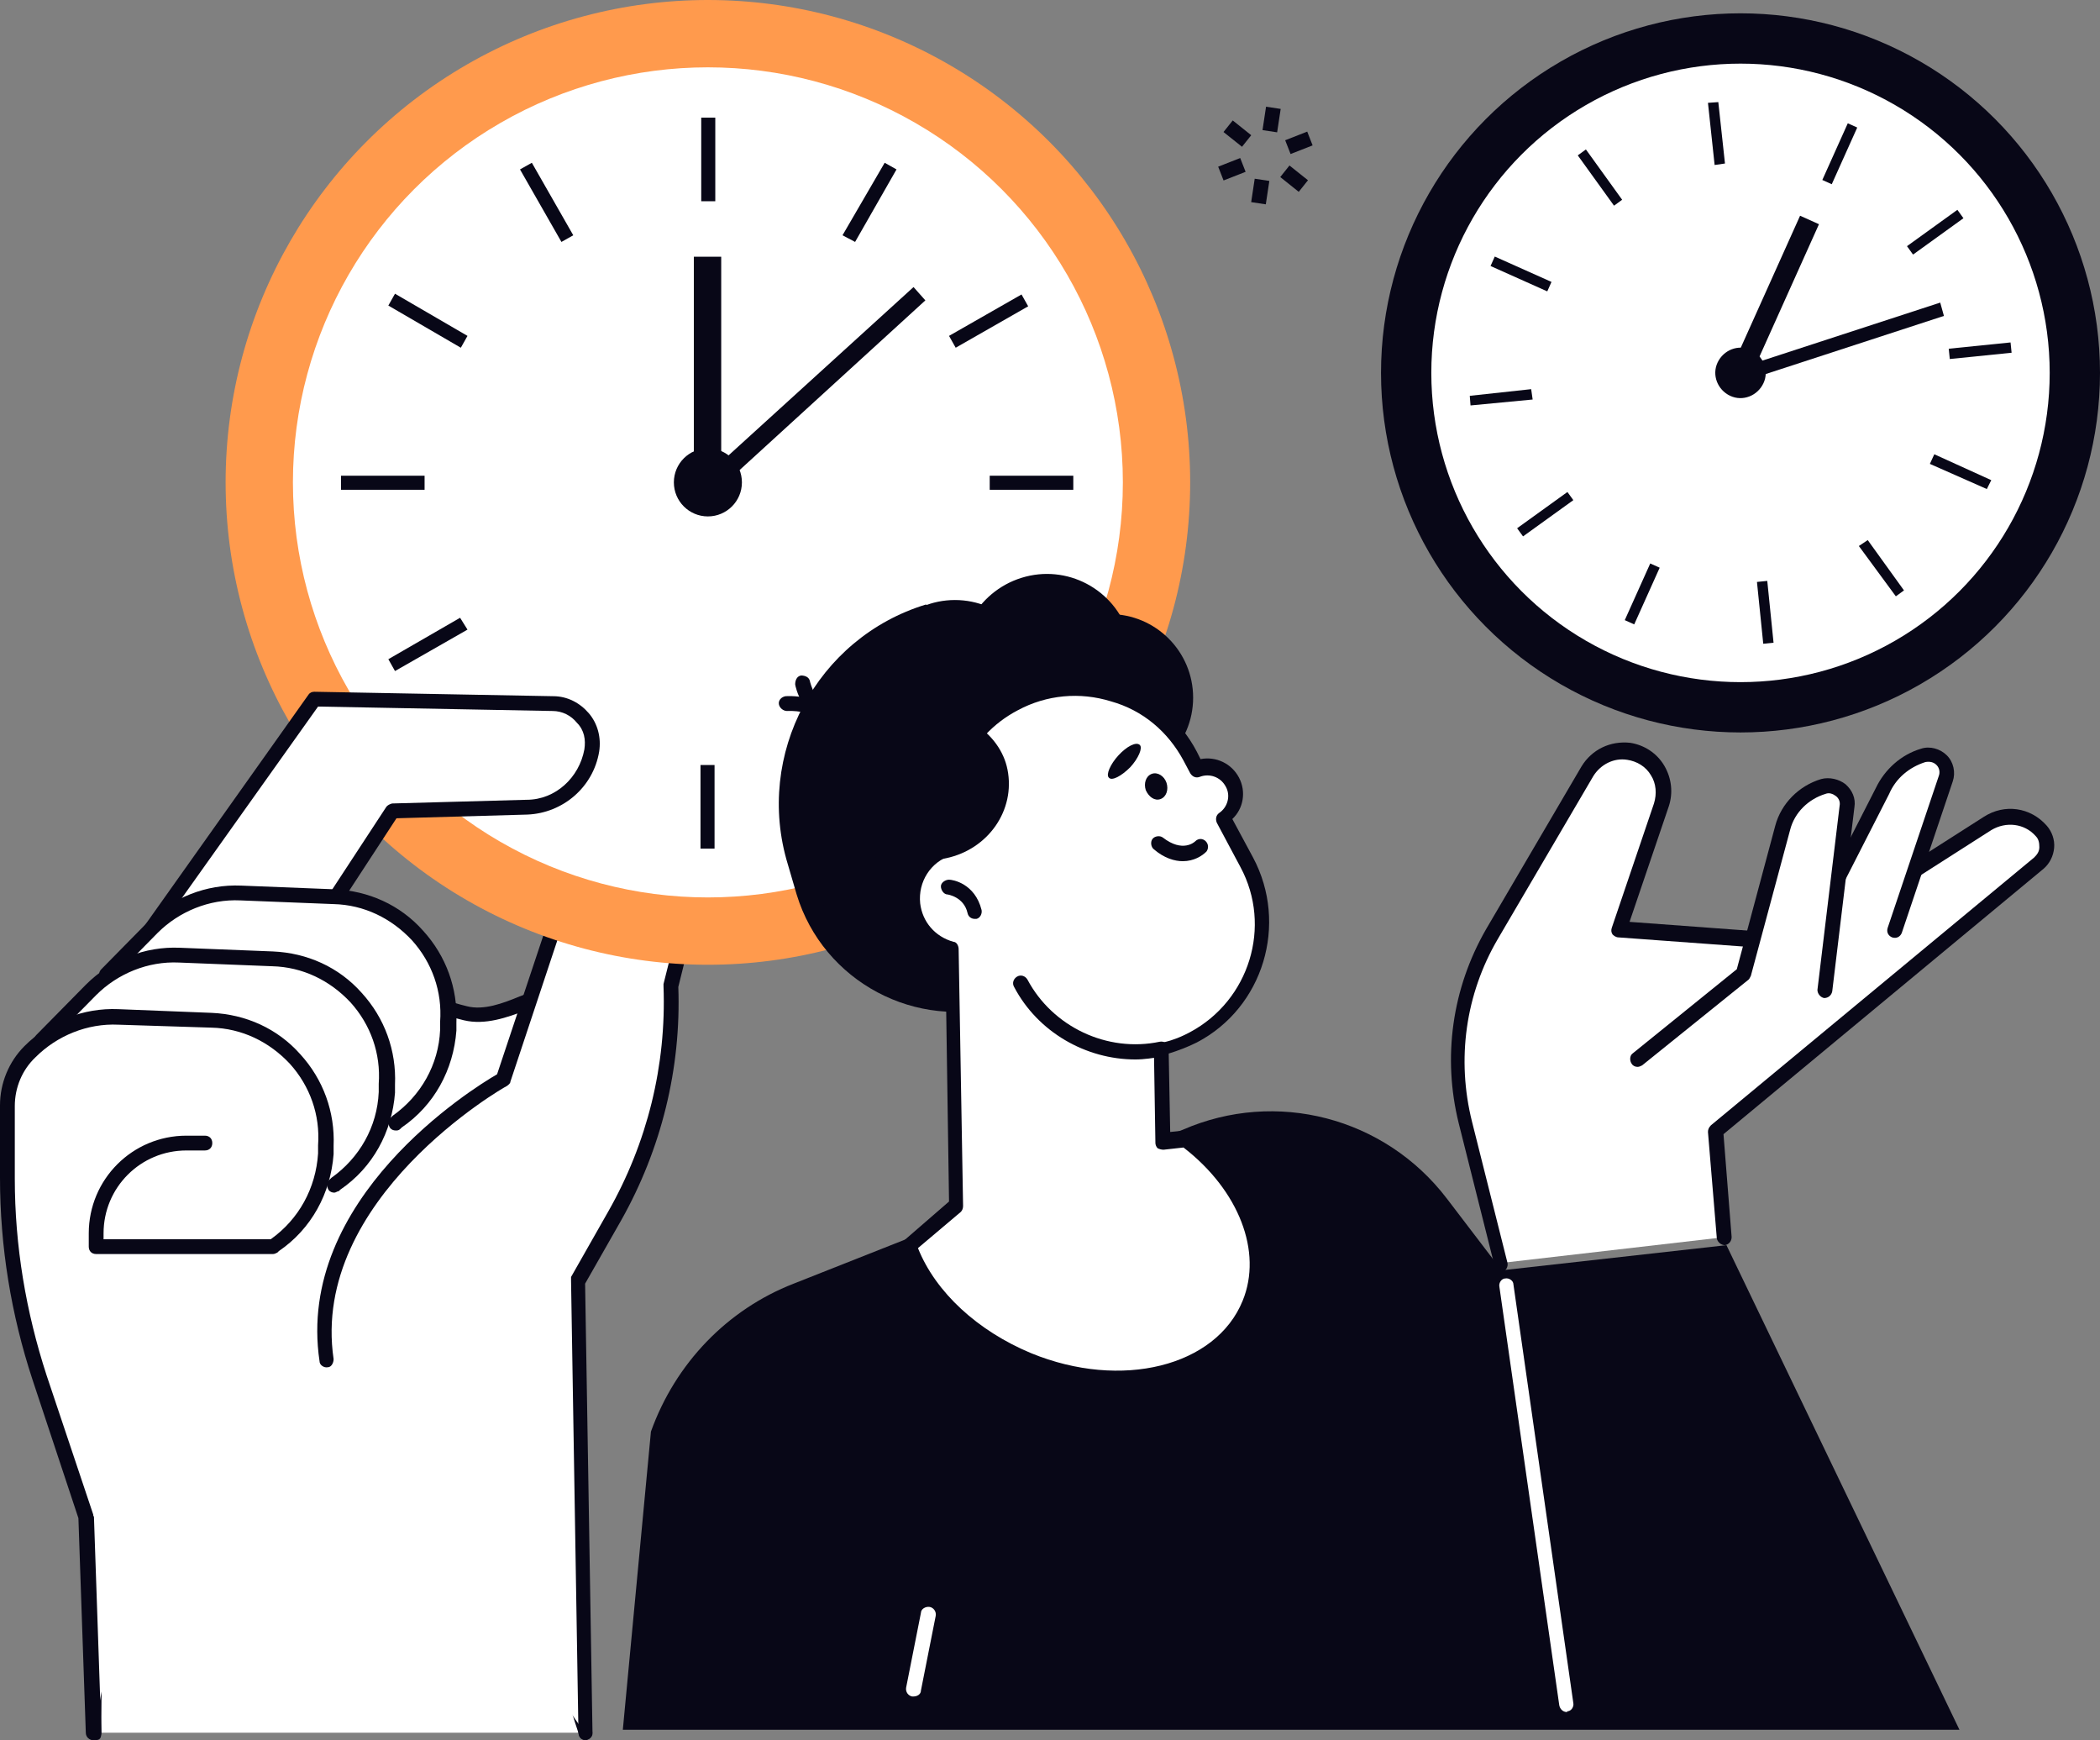 <?xml version="1.0" encoding="UTF-8"?>
<svg id="Layer_1" xmlns="http://www.w3.org/2000/svg" version="1.1" viewBox="0 0 283.9 235.2">
  <rect x="0" y="0" width="283.9" height="235.2" fill="#808080" stroke="none"/>
  <!-- Generator: Adobe Illustrator 29.7.1, SVG Export Plug-In . SVG Version: 2.1.1 Build 8)  -->
  <defs>
    <style>
      .st0 {
        fill: #ff9a4d;
      }

      .st1 {
        fill: #080717;
      }

      .st2 {
        fill: #f6f3e4;
      }

      .st3 {
        fill: #fff;
      }

      .st4 {
        display: none;
      }
    </style>
  </defs>
  <g id="Layer_4" class="st4">
    <rect class="st2" x="-3.8" y="1.4" width="302.9" height="234.1"/>
  </g>
  <g id="Layer_2">
    <g>
      <g>
        <path class="st3" d="M12.6,234.2s-1.2-98.6,30.7-107c0,0,10.4,7.6,19.5,9.8,6.9,1.7,15.1-8.4,12.9,4-10.4,58.1,3.4,93.2,3.4,93.2H12.6Z"/>
        <path class="st1" d="M79.2,235.2c-.4,0-.8-.2-.9-.6,0-.4-3.5-9.1-5.7-25.1-2-14.7-3.2-38.6,2.2-68.7.7-4,.2-4.8,0-5-.5-.4-2.3.3-3.8.8-2.4.9-5.4,2-8.3,1.3-8.3-2-17.4-8.2-19.5-9.6-30.4,8.9-29.5,104.9-29.5,105.9s-.4,1-1,1h0c-.5,0-1-.4-1-1,0-4.1-.9-99.4,31.4-108,.3,0,.6,0,.8.2,0,0,10.4,7.5,19.2,9.6,2.3.6,4.9-.4,7.1-1.3,2.3-.9,4.4-1.6,5.7-.5,1.2,1,1.4,3.1.7,6.9-5.3,29.8-4.1,53.4-2.2,68,2.1,15.8,5.5,24.6,5.6,24.7.2.5,0,1.1-.6,1.3,0,.1,0,.1-.2.1Z"/>
      </g>
      <g>
        <path class="st3" d="M44.2,183.8c-3.3-22.6,23.9-37.9,23.9-37.9l10.3-31c2.1-6.3,8.5-10.1,15-8.9h0c2.1.4,3.5,2.5,3,4.6l-5.7,22.7h0c.4,10.9-2.2,21.6-7.6,31.1l-5,8.8,1,61.1-34.9-50.5Z"/>
        <path class="st1" d="M79.2,235.2c-.5,0-1-.4-1-1l-1-61.1c0-.2,0-.4,0-.5l5-8.8c5.3-9.3,7.9-19.8,7.5-30.5v-.3l5.7-22.7c.2-.7,0-1.5-.4-2.2-.4-.6-1.1-1.1-1.8-1.2-6.1-1.1-11.9,2.4-13.9,8.3l-10.3,31c0,.2-.2.4-.5.6-.3.1-26.6,15.2-23.4,36.9,0,.5-.3,1.1-.8,1.1-.5.1-1.1-.3-1.1-.8-3.3-22,20.7-36.9,24-38.8l10.2-30.6c2.3-6.8,9-10.8,16.1-9.6,1.3.2,2.4,1,3.2,2.1.7,1.1.9,2.5.6,3.7l-5.6,22.6c.4,11-2.3,21.9-7.7,31.5l-4.9,8.6,1,60.8c0,.5-.5.9-1,.9h0Z"/>
      </g>
      <circle class="st0" cx="95.7" cy="65.2" r="65.2"/>
      <circle class="st3" cx="95.7" cy="65.2" r="56.1"/>
      <g>
        <rect class="st1" x="94.8" y="15.9" width="1.9" height="11.3"/>
        <polygon class="st1" points="77.5 31.8 75.9 32.7 70.3 22.9 71.9 22 77.5 31.8"/>
        <polygon class="st1" points="63.2 45.4 62.3 47 52.5 41.3 53.4 39.7 63.2 45.4"/>
        <rect class="st1" x="46.2" y="64.3" width="11.3" height="1.9" transform="translate(-.1 0) rotate(0)"/>
        <polygon class="st1" points="62.2 83.5 63.2 85.1 53.4 90.7 52.5 89.1 62.2 83.5"/>
        <polygon class="st1" points="75.9 97.8 77.5 98.7 71.8 108.5 70.2 107.5 75.9 97.8"/>
        <rect class="st1" x="94.7" y="103.4" width="1.9" height="11.3"/>
        <polygon class="st1" points="113.9 98.7 115.6 97.8 121.2 107.6 119.6 108.5 113.9 98.7"/>
        <polygon class="st1" points="128.2 85.1 129.1 83.5 138.9 89.1 138 90.7 128.2 85.1"/>
        <polygon class="st1" points="133.8 66.2 133.8 64.3 145.1 64.3 145.1 66.2 133.8 66.2"/>
        <polygon class="st1" points="129.2 47 128.3 45.4 138.1 39.8 139 41.4 129.2 47"/>
        <polygon class="st1" points="115.6 32.7 113.9 31.8 119.6 22 121.2 22.9 115.6 32.7"/>
      </g>
      <rect class="st1" x="93.8" y="34.7" width="3.7" height="30.7"/>
      <polygon class="st1" points="96.3 66.9 94.7 65 123.5 38.8 125.1 40.6 96.3 66.9"/>
      <circle class="st1" cx="95.7" cy="65.2" r="4.6"/>
      <circle class="st1" cx="235.3" cy="50.4" r="48.6"/>
      <circle class="st3" cx="235.3" cy="50.4" r="41.8"/>
      <g>
        <rect class="st1" x="244.5" y="20.1" width="8.4" height="1.4" transform="translate(127.8 239.1) rotate(-65.8)"/>
        <polygon class="st1" points="233.2 22.1 231.8 22.3 230.9 13.9 232.3 13.8 233.2 22.1"/>
        <polygon class="st1" points="219.3 27 218.2 27.8 213.3 21 214.4 20.2 219.3 27"/>
        <rect class="st1" x="204.9" y="32.8" width="1.4" height="8.4" transform="translate(87.9 209.6) rotate(-65.9)"/>
        <polygon class="st1" points="207 52.6 207.2 54 198.8 54.8 198.7 53.5 207 52.6"/>
        <polygon class="st1" points="211.9 66.5 212.7 67.6 205.9 72.5 205.1 71.4 211.9 66.5"/>
        <rect class="st1" x="217.7" y="79.5" width="8.4" height="1.4" transform="translate(57.9 249.8) rotate(-65.8)"/>
        <rect class="st1" x="237.9" y="78.6" width="1.4" height="8.4" transform="translate(-7.1 24.5) rotate(-5.8)"/>
        <polygon class="st1" points="251.3 73.8 252.5 73 257.4 79.8 256.3 80.6 251.3 73.8"/>
        <polygon class="st1" points="260.9 62.7 261.5 61.4 269.2 64.9 268.6 66.1 260.9 62.7"/>
        <rect class="st1" x="263.5" y="46.5" width="8.4" height="1.4" transform="translate(-3.4 27.5) rotate(-5.8)"/>
        <rect class="st1" x="257.5" y="30.7" width="8.4" height="1.4" transform="translate(31 159) rotate(-35.8)"/>
      </g>
      <rect class="st1" x="228.6" y="38.7" width="22.8" height="2.8" transform="translate(105 242.6) rotate(-65.8)"/>
      <polygon class="st1" points="235.2 51.7 234.7 49.9 262.3 40.9 262.8 42.7 235.2 51.7"/>
      <path class="st1" d="M238.4,51.8c-.8,1.7-2.8,2.5-4.5,1.7s-2.5-2.8-1.7-4.5,2.8-2.5,4.5-1.7,2.5,2.8,1.7,4.5Z"/>
      <g>
        <path class="st3" d="M18.3,128.6l24.2-34.1,32.3.6c3.3,0,5.8,3.1,5.3,6.3h0c-.7,4.3-4.4,7.5-8.7,7.6l-18.2.5-11.4,17.4-23.5,1.7Z"/>
        <path class="st1" d="M18.3,129.6c-.2,0-.4-.1-.6-.2-.5-.3-.6-.9-.2-1.4l24.2-34.1c.2-.3.5-.4.8-.4l32.3.6c1.9,0,3.6.9,4.8,2.3,1.2,1.4,1.7,3.3,1.4,5.2-.8,4.8-4.9,8.3-9.7,8.5l-17.7.5-11.1,17c-.3.5-.9.6-1.4.3-.5-.3-.6-.9-.3-1.4l11.4-17.4c.2-.3.5-.4.8-.5l18.2-.5c3.9,0,7.1-3,7.8-6.8.2-1.3,0-2.6-1-3.6-.8-1-2-1.6-3.3-1.6l-31.7-.6-23.9,33.6c-.2.3-.5.5-.8.5Z"/>
      </g>
      <g>
        <path class="st3" d="M53.5,151.8l.2-.2c4.1-2.8,6.6-7.4,6.8-12.3v-1.1c.6-9-6.4-16.6-15.4-16.9l-12.6-.5c-4.5-.2-8.8,1.5-12,4.7l-6.2,6.3,39.2,20Z"/>
        <path class="st1" d="M53.5,152.8c-.3,0-.6-.1-.8-.4-.3-.5-.2-1.1.2-1.4l.2-.2c3.8-2.7,6.2-6.9,6.4-11.6v-1.1c.3-4.1-1.1-8-3.8-11-2.8-3-6.5-4.8-10.6-4.9l-12.6-.5c-4.2-.2-8.3,1.5-11.2,4.4l-6.2,6.3c-.4.4-1,.4-1.4,0s-.4-1,0-1.4l6.2-6.3c3.4-3.4,8-5.2,12.7-5l12.6.5c4.6.2,8.9,2.1,12,5.6,3.1,3.4,4.7,7.8,4.5,12.4v1.1c-.4,5.3-3,10.1-7.4,13.1l-.2.2c-.2.2-.4.2-.6.2Z"/>
      </g>
      <g>
        <path class="st3" d="M45.2,160.2l.2-.2c4.1-2.8,6.6-7.4,6.8-12.3v-1.1c.6-9-6.4-16.6-15.4-16.9l-12.6-.5c-4.5-.2-8.8,1.5-12,4.7l-6.7,6.8,39.7,19.5Z"/>
        <path class="st1" d="M45.2,161.2c-.3,0-.6-.1-.8-.4-.3-.5-.2-1.1.2-1.4l.2-.2c3.8-2.7,6.2-6.9,6.4-11.6v-1.1c.3-4.1-1.1-8-3.8-11-2.8-3-6.5-4.8-10.6-4.9l-12.6-.5c-4.2-.2-8.3,1.5-11.2,4.4l-6.7,6.8c-.4.4-1,.4-1.4,0s-.4-1,0-1.4l6.7-6.8c3.4-3.4,8-5.2,12.7-5l12.6.5c4.6.2,8.9,2.1,12,5.6,3.1,3.4,4.7,7.8,4.5,12.4v1.1c-.4,5.3-3,10.1-7.4,13.1l-.2.2c-.2,0-.4.2-.6.2Z"/>
      </g>
      <g>
        <path class="st3" d="M27.6,154.5h-2.5c-6.7,0-12.2,5.4-12.2,12.2v1.8h23.9l.2-.2c4.1-2.8,6.6-7.4,6.8-12.3v-1.1c.6-9-6.4-16.6-15.4-16.9l-12.4-.5c-4.5-.2-8.8,1.5-12,4.7h0c-1.9,1.9-3,4.5-3,7.3v9.8c0,9.2,1.5,18.3,4.4,26.9l6.3,18.8,1,29.2,14.9-79.7Z"/>
        <path class="st1" d="M12.6,235.2c-.5,0-1-.4-1-1l-1-29-6.2-18.7C1.5,177.7,0,168.5,0,159.2v-9.8C0,146.4,1.2,143.5,3.3,141.4c3.4-3.4,8-5.2,12.7-5l12.6.5c4.6.2,8.9,2.1,12,5.6,3.1,3.4,4.7,7.8,4.5,12.4v1.1c-.4,5.3-3,10.1-7.4,13.1l-.2.2c-.2.1-.4.2-.6.2H13c-.6,0-1-.4-1-1v-1.8c0-7.3,5.9-13.2,13.2-13.2h2.5c.6,0,1,.4,1,1s-.4,1-1,1h-2.5c-6.2,0-11.2,5-11.2,11.2v.8h22.6c3.8-2.7,6.1-6.9,6.4-11.6v-1.1c.3-4.1-1.1-8-3.8-11-2.8-3-6.5-4.8-10.6-4.9l-12.6-.4c-4.2-.2-8.3,1.5-11.2,4.4-1.8,1.7-2.8,4.1-2.8,6.6v9.8c0,9.1,1.5,18,4.3,26.6l6.3,18.8c0,.1,0,.2.1.3l1,29.2c0,.5-.5,1-1.1,1q0,0,0,0Z"/>
      </g>
      <path class="st1" d="M233.4,168.3l31.5,65.5H84.2l3.8-40.3c3.3-9.2,10.3-16.5,19.3-20l52.6-20.8c12.6-5.5,27.3-1.7,35.7,9.3l7.4,9.7,30.4-3.4Z"/>
      <g>
        <path class="st3" d="M203,170.7l-4.8-19.1c-2.2-8.6-.8-17.8,3.6-25.4l12.9-22c1.1-1.9,3.3-3,5.6-2.7h0c3.4.5,5.6,4,4.5,7.3l-5.7,16.8,24.6,1.8,25.2-16.1c2.3-1.5,5.4-1.1,7.2,1h0c1.1,1.3,1,3.2-.3,4.3l-43.7,36.2,1.2,14.4-30.3,3.5Z"/>
        <path class="st1" d="M203,171.7c-.4,0-.9-.3-1-.8l-4.8-19.1c-2.2-8.9-.9-18.2,3.7-26.2l12.9-22c1.4-2.3,3.9-3.5,6.6-3.2,1.9.3,3.6,1.4,4.6,3.1s1.2,3.7.6,5.5l-5.3,15.6,23,1.7,24.9-15.9c2.8-1.8,6.3-1.3,8.5,1.2.7.8,1.1,1.9,1,3s-.6,2.1-1.4,2.8l-43.3,35.9,1.1,13.9c0,.6-.4,1-.9,1.1-.5,0-1-.4-1.1-.9l-1.2-14.4c0-.3.1-.6.4-.9l43.7-36.2c.4-.4.7-.8.7-1.4s-.1-1.1-.5-1.5c-1.5-1.7-4-2-6-.8l-25.2,16.1c-.2.1-.4.2-.6.2l-24.6-1.8c-.3,0-.6-.2-.8-.4-.2-.3-.2-.6-.1-.9l5.7-16.8c.4-1.3.3-2.7-.4-3.8-.7-1.2-1.9-1.9-3.2-2.1-1.8-.3-3.6.6-4.6,2.2l-12.9,22c-4.4,7.5-5.6,16.3-3.5,24.7l4.8,19.1c.1.5-.2,1.1-.7,1.2,0-.2-.1-.2-.1-.2Z"/>
      </g>
      <g>
        <path class="st3" d="M256.1,125.6l6.9-20.5c.6-1.9-1.1-3.7-3-3.1h0c-2.4.8-4.4,2.5-5.5,4.8l-9.7,19,11.3-.2Z"/>
        <path class="st1" d="M244.8,126.8c-.2,0-.3,0-.5,0-.5-.3-.7-.9-.4-1.3l9.7-19c1.2-2.5,3.4-4.5,6.1-5.3,1.2-.4,2.6,0,3.5.9s1.2,2.3.8,3.5l-6.9,20.5c-.2.5-.7.8-1.3.6-.5-.2-.8-.7-.6-1.3l6.9-20.5c.2-.5.1-1.1-.3-1.5s-.9-.5-1.5-.4c-2.2.7-4,2.2-4.9,4.3l-9.7,19c-.2.4-.5.6-.9.6Z"/>
      </g>
      <g>
        <path class="st3" d="M221.4,143.2l14.4-11.6,5.3-19.7c.7-2.7,2.8-4.8,5.5-5.6h0c1.7-.5,3.4.9,3.2,2.7l-3,24.9-25.4,9.3Z"/>
        <path class="st1" d="M221.4,144.2c-.3,0-.6-.1-.8-.4-.3-.4-.3-1.1.1-1.4l14.1-11.4,5.2-19.4c.8-3,3.2-5.4,6.2-6.3,1.1-.3,2.4,0,3.3.7.9.8,1.4,1.9,1.2,3.1l-3,24.9c-.1.5-.5.9-1.1.9-.5-.1-.9-.6-.9-1.1l3-24.9c.1-.5-.1-1-.5-1.3s-.9-.5-1.4-.3c-2.3.7-4.2,2.5-4.8,4.9l-5.3,19.7c-.1.2-.2.4-.3.5l-14.4,11.6c-.2.1-.4.2-.6.2Z"/>
      </g>
      <g>
        <path class="st1" d="M146,132.7l-10.3,3.1c-11.8,3.6-24.4-3.1-28-14.9l-1.2-4.1c-4.5-14.8,3.9-30.6,18.7-35.1l2.4,3.7c9.3-2.8,19.2,2.4,22,11.7l5.6,18.4c2.1,7.3-2,15-9.2,17.2Z"/>
        <ellipse class="st1" cx="133.7" cy="111.2" rx="25.2" ry="23.7" transform="translate(-1.8 2.2) rotate(-.9)"/>
        <path class="st1" d="M157.1,151.2c-7.5-1.6-14-6.9-16.8-14.7l-2.6-7.1,18.9-6.8.5,28.6Z"/>
        <path class="st1" d="M127.4,114.7c-1.7-7.9,1.5-16.4,8.1-20.4h0c4.2-2.5,8.9-2.7,13-1.1-2.2.3-8.3,1.3-9.5,5.4-1.3,5-1.3,14.5-11.6,16.1Z"/>
        <circle class="st1" cx="150" cy="94.3" r="11.3"/>
        <path class="st1" d="M121.9,86.4c-11.2,5-17.3,17.6-14.1,29.7,3.2.9,6.7,1,10.1,0,9-2.7,14.1-11.9,11.5-20.4-1.2-4.1-4-7.3-7.5-9.2Z"/>
        <circle class="st1" cx="129.1" cy="92.4" r="11.3"/>
        <path class="st1" d="M152.6,85.8c1.9,6.1-1.6,12.6-7.7,14.5-6.1,1.9-12.6-1.6-14.5-7.7s1.6-12.6,7.7-14.5c6.1-1.9,12.6,1.5,14.5,7.7Z"/>
        <path class="st1" d="M112.5,98.8c-.3,0-.7-.2-.8-.5-1.6-2.5-5.2-2.2-5.3-2.2-.5,0-1-.4-1.1-.9s.3-1,.9-1.1c.2,0,4.9-.4,7.2,3.1.3.5.2,1.1-.3,1.4-.2,0-.4.2-.6.2Z"/>
        <path class="st1" d="M112.9,98.4h-.3c-4.1-1.1-5.1-5.7-5.1-5.9,0-.5.2-1.1.8-1.2.5,0,1.1.2,1.2.8,0,0,.8,3.6,3.7,4.4.5,0,.8.7.7,1.2-.2.4-.6.7-1,.7Z"/>
        <g>
          <path class="st3" d="M160.3,154.1l-3.1.3-.2-12.4c1.5-.3,2.9-.9,4.3-1.6,8.5-4.5,11.8-15.2,7.2-23.7l-3.2-6c1.6-1.1,2.2-3.2,1.2-4.9h0c-.9-1.8-3-2.5-4.8-1.8l-.9-1.7c-4.5-8.5-15.2-11.8-23.7-7.2h0c-7.2,3.8-10.6,12-8.8,19.6-3.2,1-5.3,4.1-4.9,7.5.3,3,2.5,5.3,5.2,6l.6,34.7-6.4,5.5c2.3,6.3,8.1,12.1,16.1,15.4,12.7,5.2,26.1,1.8,29.9-7.6,3.2-7.3-.6-16.1-8.5-22.1Z"/>
          <path class="st1" d="M150.9,187.2c-4,0-8.2-.8-12.3-2.5-8-3.2-14.2-9.2-16.6-16,0-.4,0-.8.3-1.1l6-5.2-.5-33.6c-2.9-1-4.9-3.6-5.2-6.7-.4-3.5,1.6-6.9,4.7-8.3-1.5-7.9,2.3-16,9.5-19.8,4.4-2.3,9.4-2.8,14.1-1.4,4.7,1.4,8.6,4.6,10.9,9l.5,1c2.1-.4,4.2.6,5.2,2.5s.6,4.2-.9,5.6l2.8,5.2c4.8,9,1.4,20.3-7.6,25-1.2.6-2.5,1.1-3.8,1.5l.2,10.6,2-.2c.3,0,.5,0,.7.2,8.4,6.4,12,15.8,9,23.3-2.8,7.1-10.3,10.9-19,10.9ZM124.1,168.7c2.4,6,8.1,11.2,15.3,14.2,12.2,5,25,1.8,28.6-7.1,2.7-6.6-.5-14.9-8-20.7l-2.7.3c-.3,0-.6-.1-.8-.2-.2-.2-.3-.5-.3-.7l-.2-12.5c0-.5.3-.9.8-1,1.5-.3,2.8-.8,4.1-1.5,8-4.3,11.1-14.3,6.8-22.3l-3.2-6c-.2-.5-.1-1,.3-1.3,1.2-.8,1.6-2.4.9-3.6-.7-1.3-2.2-1.8-3.5-1.3-.5.2-1,0-1.3-.5l-.9-1.7c-2.1-3.9-5.5-6.8-9.8-8-4.2-1.3-8.7-.9-12.6,1.2-6.7,3.5-10.1,11.1-8.3,18.4.1.5-.2,1-.7,1.2-2.8.9-4.5,3.6-4.2,6.5.3,2.5,2,4.5,4.5,5.2.4,0,.7.5.7,1l.6,34.7c0,.3-.1.6-.3.8l-5.8,4.9Z"/>
        </g>
        <path class="st1" d="M131.8,124.2c-.5,0-.9-.3-1-.8-.5-2.2-2.7-2.5-2.7-2.5-.5,0-.9-.6-.9-1.1,0-.5.6-.9,1.1-.9s3.5.5,4.4,4.1c.1.5-.2,1.1-.7,1.2,0,0-.1,0-.2,0Z"/>
        <path class="st1" d="M159.9,116.4c-1.1,0-2.5-.4-3.9-1.6-.4-.3-.5-1-.2-1.4s1-.5,1.4-.2c2.7,2.1,4.3.6,4.4.5.4-.4,1-.4,1.4,0s.4,1,.1,1.4c-.6.6-1.7,1.3-3.2,1.3Z"/>
        <path class="st1" d="M157.7,105.8c.3.9,0,1.9-.8,2.2-.8.3-1.6-.3-2-1.2-.3-.9,0-1.9.8-2.2.8-.3,1.7.3,2,1.2Z"/>
        <path class="st1" d="M154.1,100.7c.4.4-.2,1.8-1.3,3-1.2,1.2-2.5,1.9-2.9,1.4-.4-.4.2-1.8,1.3-3,1.1-1.2,2.4-1.9,2.9-1.4Z"/>
        <path class="st1" d="M132,98c-7.2,2.5-11.7,9.9-10.4,17.5,1.9.8,4.1,1,6.3.5,5.7-1.2,9.4-6.5,8.3-12-.5-2.5-2.1-4.6-4.2-6Z"/>
        <path class="st1" d="M153.5,143.2c-6.7,0-13.2-3.7-16.4-9.8-.3-.5-.1-1.1.4-1.4.5-.3,1.1-.1,1.4.4,3.4,6.4,10.8,9.9,17.9,8.4.5-.1,1.1.2,1.2.8.1.5-.2,1.1-.8,1.2-1.3.2-2.5.4-3.7.4Z"/>
      </g>
      <path class="st3" d="M211.8,231.4c-.5,0-.9-.4-1-.9l-8.1-56.6c-.1-.5.3-1.1.8-1.1.5-.1,1.1.3,1.1.8l8.1,56.6c.1.5-.3,1.1-.8,1.1,0,0,0,.1-.1.1Z"/>
      <path class="st3" d="M123.5,229.3h-.2c-.5-.1-.9-.6-.8-1.2l2-10.1c0-.5.6-.9,1.2-.8.5.1.9.6.8,1.2l-2,10.1c0,.5-.5.8-1,.8Z"/>
      <rect class="st1" x="164.9" y="21.8" width="3.2" height="2" transform="translate(3.2 62.4) rotate(-21.4)"/>
      <rect class="st1" x="174" y="18.2" width="3.2" height="2" transform="translate(5.1 65.5) rotate(-21.4)"/>
      <rect class="st1" x="168.7" y="24.9" width="3.2" height="2" transform="translate(119.3 190.4) rotate(-81.4)"/>
      <rect class="st1" x="170.2" y="15.2" width="3.2" height="2" transform="translate(130.2 183.6) rotate(-81.4)"/>
      <rect class="st1" x="166.2" y="16.4" width="2" height="3.2" transform="translate(48.9 137.5) rotate(-51.4)"/>
      <rect class="st1" x="173.9" y="22.5" width="2" height="3.2" transform="translate(47 145.8) rotate(-51.4)"/>
    </g>
  </g>
</svg>